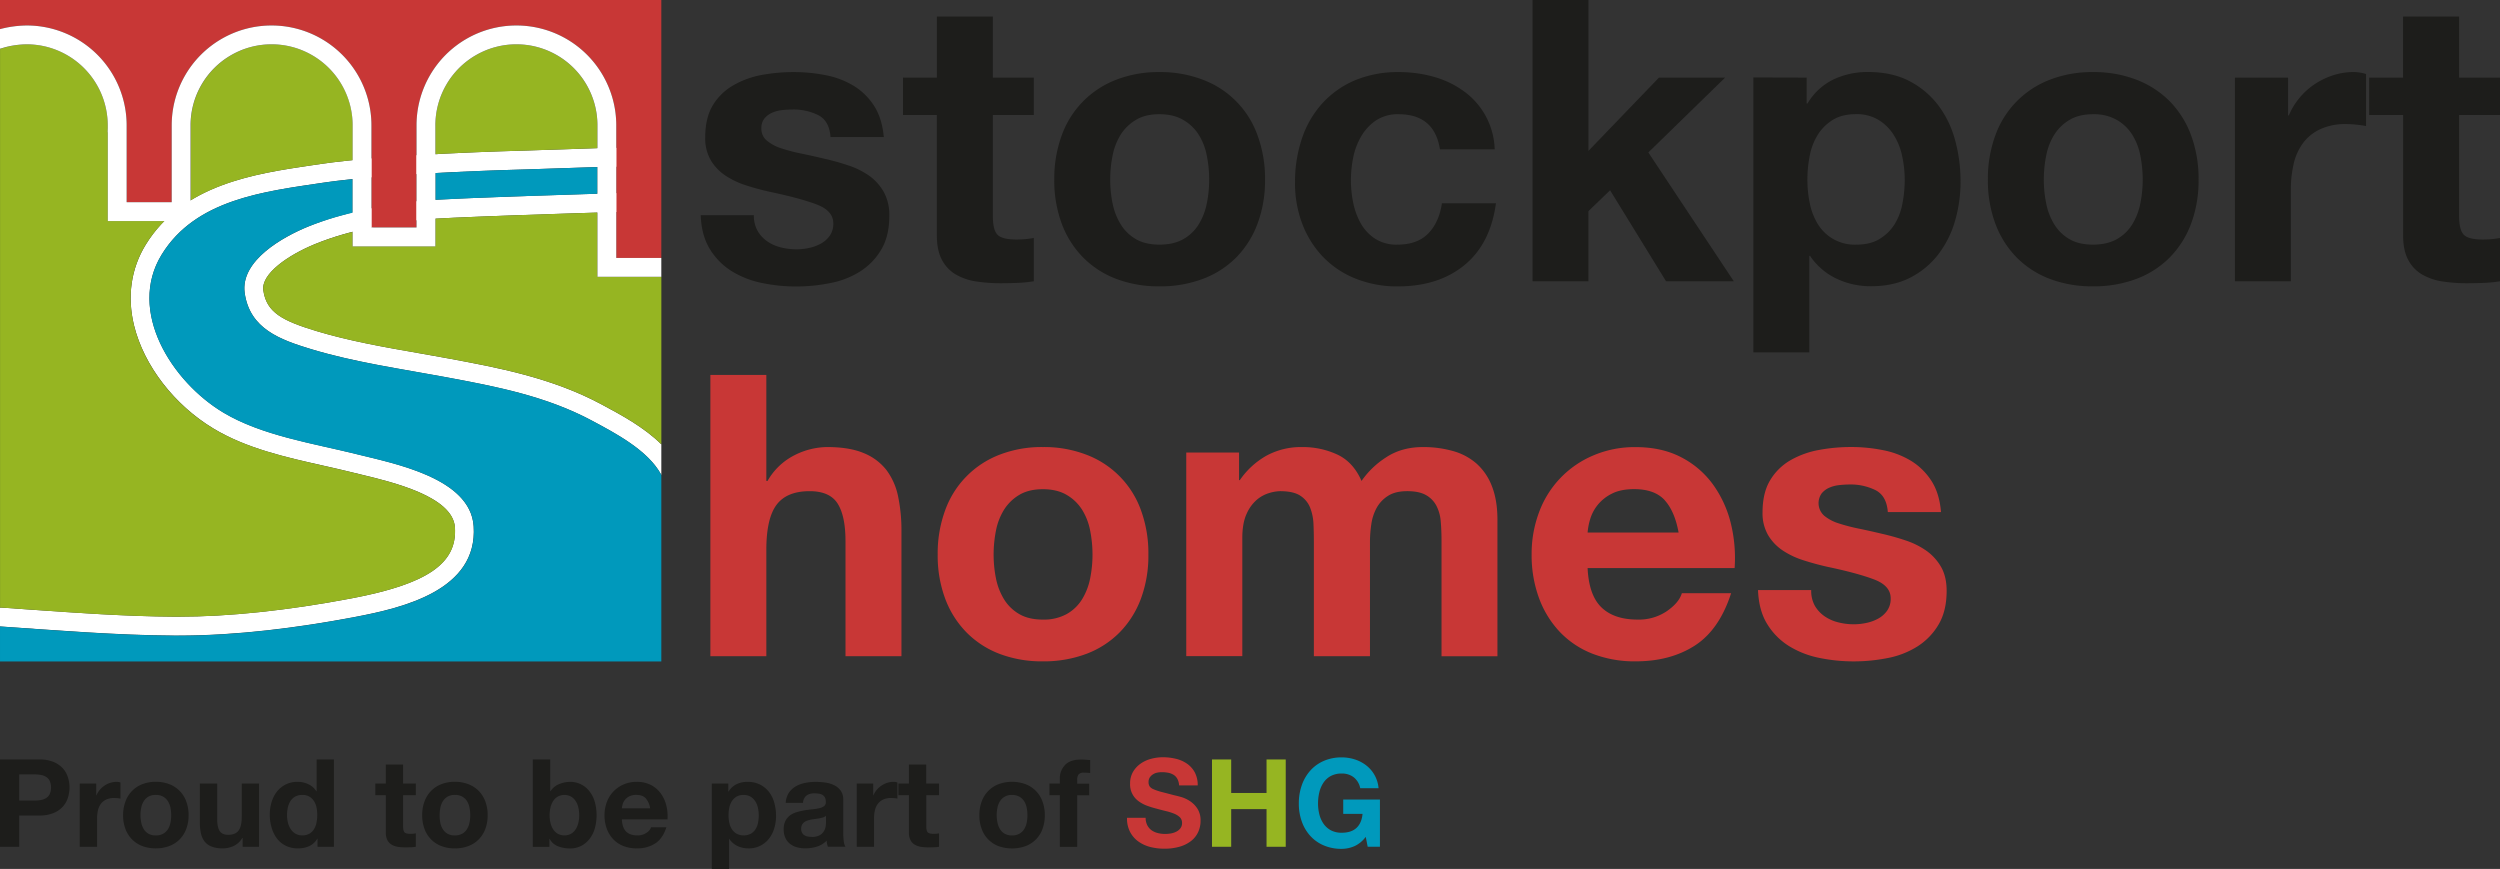 <svg id="Layer_1" data-name="Layer 1" xmlns="http://www.w3.org/2000/svg" viewBox="0 0 1445.75 502.5"><rect x="0" y="0" width="1445.75" height="502.5" fill="#333333" stroke="none"/><defs><style>.cls-1{fill:#fff;}.cls-2{fill:#96b522;}.cls-3{fill:#1d1d1b;}.cls-4{fill:#c83736;}.cls-5{fill:#0099bc;}</style></defs><path class="cls-1" d="M70.89,386.9c33.51,2.29,67,5.06,100.58,5.29H174c33.75,0,69.06-4.49,102.09-10.76,27.84-5.28,71.2-15.48,68.69-52.52-1.86-27.86-45.93-36.23-67.7-41.66C252,281,222.28,276.53,200,263.18c-29.67-17.79-55.71-58.55-35.61-91.31,19.65-32,59.42-36.5,93.27-41.57,38.68-5.8,117.24-7.68,117.24-7.68l46.54-1.55s6.62,0,11.34,0c1.72,0,3.2,0,4,0l-.72,15s-109.14,3.12-123.33,4.83c-21.52,2.61-43.44,6.51-63.61,14.75-14.16,5.78-39.41,19.56-36.71,38.45,2.94,20.67,20.45,27,38.47,32.46,25.26,7.62,51.92,11.37,77.8,16.18,29.42,5.48,58.19,11,84.82,25.31,13.4,7.19,32.28,17.06,39.84,31.25v-17.7c-9.94-9.87-23.24-17-33.75-22.65l-.93-.5c-28.69-15.39-60.19-21.25-88-26.43-5.92-1.1-12-2.15-17.77-3.18-19.65-3.44-40-7-58.88-12.71-19.85-6-29-10.81-30.84-23.58-1.35-9.48,14.12-20.3,30-26.81,20.5-8.39,43.27-11.9,60.79-14,11.23-1.36,92.12-3.89,122.35-4.76l10.07-.28.5-10.08.72-15,.55-11.24L437,110.15c-.84,0-2.36,0-4.16,0-4.74,0-11.39,0-11.39,0h-.32l-46.53,1.56c-3.13.07-79.58,2-118.49,7.79l-4.75.7c-33.32,4.93-74.8,11.06-96.2,45.94-8.49,13.85-10.82,30-6.73,46.73,5.69,23.17,23.31,46,46,59.64C213.46,284,236.24,289.08,258.25,294c5.67,1.28,11,2.49,16.24,3.79l5.38,1.31c18.47,4.45,52.88,12.74,54.09,30.51,1.4,20.85-15.94,32.76-59.86,41.08-37,7-70.62,10.57-100.06,10.57h-2.49c-28-.19-56.49-2.21-84.08-4.15L71.63,376l-.74,0Z" transform="translate(-70.89 -24.64)"/><path class="cls-2" d="M369.53,50.27a46.9,46.9,0,0,0-46.86,46.86v16.66c27-1.44,50.19-2,51.88-2.06l41.84-1.4V97.13A46.92,46.92,0,0,0,369.53,50.27Z" transform="translate(-70.89 -24.64)"/><path class="cls-2" d="M228,50.27a46.9,46.9,0,0,0-46.86,46.86v43.4c21.29-13,47.62-17,70.22-20.31l4.75-.7c5.57-.83,12-1.58,18.75-2.26V97.13A46.92,46.92,0,0,0,228,50.27Z" transform="translate(-70.89 -24.64)"/><path class="cls-2" d="M279.87,299.14l-5.38-1.31c-5.21-1.3-10.57-2.51-16.24-3.79-22-5-44.79-10.09-63.84-21.51-22.72-13.62-40.34-36.47-46-59.64-4.09-16.72-1.76-32.88,6.73-46.73a75.22,75.22,0,0,1,10.83-13.67H133.22V101.27l-.1-.25.07-2.45V98c0-.31,0-.61,0-.91A46.9,46.9,0,0,0,86.37,50.27,52.27,52.27,0,0,0,73.92,52l-3,.88V376l.74,0,15.84,1.11c27.59,1.94,56.11,4,84.08,4.15H174c29.44,0,63.1-3.55,100.06-10.57C318,362.41,335.36,350.5,334,329.65,332.75,311.88,298.34,303.59,279.87,299.14Z" transform="translate(-70.89 -24.64)"/><path class="cls-2" d="M416.39,184.72V147.57c-30.31.93-74.27,2.41-93.72,3.53v16H274.81v-8.36a167.44,167.44,0,0,0-21.57,7c-15.94,6.51-31.41,17.33-30.06,26.81,1.83,12.77,11,17.59,30.84,23.58,18.91,5.7,39.23,9.27,58.88,12.71,5.81,1,11.85,2.08,17.77,3.18,27.79,5.18,59.29,11,88,26.43l.93.5c10.51,5.63,23.81,12.78,33.75,22.65V184.72H416.39Z" transform="translate(-70.89 -24.64)"/><path class="cls-3" d="M93.66,463.84a20.79,20.79,0,0,1,8.06,1.38,15,15,0,0,1,5.41,3.64,13.9,13.9,0,0,1,3,5.17,19.17,19.17,0,0,1,0,12,13.78,13.78,0,0,1-3,5.2,15,15,0,0,1-5.41,3.64,21,21,0,0,1-8.06,1.38H82v18.1H70.89V463.84Zm-3,23.76a23.07,23.07,0,0,0,3.68-.28,8.33,8.33,0,0,0,3.12-1.1,5.9,5.9,0,0,0,2.15-2.3,9.72,9.72,0,0,0,0-7.77,5.9,5.9,0,0,0-2.15-2.3,8.69,8.69,0,0,0-3.12-1.1,24.3,24.3,0,0,0-3.68-.28H82V487.6Z" transform="translate(-70.89 -24.64)"/><path class="cls-3" d="M126.54,477.77v6.8h.15a11.85,11.85,0,0,1,1.91-3.15,12.4,12.4,0,0,1,2.75-2.47,12.77,12.77,0,0,1,3.33-1.6,11.9,11.9,0,0,1,3.68-.57,7.68,7.68,0,0,1,2.19.36v9.33c-.47-.09-1-.18-1.7-.25s-1.29-.1-1.91-.1a10.8,10.8,0,0,0-4.67.92,8.11,8.11,0,0,0-3.08,2.51,10.12,10.12,0,0,0-1.65,3.71,19.66,19.66,0,0,0-.5,4.6v16.47H117V477.77Z" transform="translate(-70.89 -24.64)"/><path class="cls-3" d="M143.45,488.13a16.73,16.73,0,0,1,9.76-10,20.9,20.9,0,0,1,7.78-1.38,21.18,21.18,0,0,1,7.82,1.38,16.67,16.67,0,0,1,9.79,10,22.38,22.38,0,0,1,1.35,8A22,22,0,0,1,178.6,504a17.06,17.06,0,0,1-3.82,6.05,16.77,16.77,0,0,1-6,3.86,21.82,21.82,0,0,1-7.82,1.34,21.52,21.52,0,0,1-7.78-1.34,16.83,16.83,0,0,1-5.94-3.86,17.06,17.06,0,0,1-3.82-6.05,22,22,0,0,1-1.34-7.92A22.38,22.38,0,0,1,143.45,488.13Zm9.13,12.24a11.44,11.44,0,0,0,1.44,3.75,7.67,7.67,0,0,0,2.72,2.65,8.35,8.35,0,0,0,4.25,1,8.52,8.52,0,0,0,4.28-1,7.63,7.63,0,0,0,2.76-2.65,11.68,11.68,0,0,0,1.45-3.75,21.65,21.65,0,0,0,.42-4.28,22.1,22.1,0,0,0-.42-4.31A11.24,11.24,0,0,0,168,488a8.09,8.09,0,0,0-2.76-2.66,8.42,8.42,0,0,0-4.28-1,8.25,8.25,0,0,0-4.25,1A8.15,8.15,0,0,0,154,488a11,11,0,0,0-1.44,3.75,21.36,21.36,0,0,0-.43,4.31A20.92,20.92,0,0,0,152.58,500.37Z" transform="translate(-70.89 -24.64)"/><path class="cls-3" d="M211.2,514.33v-5.09H211a11.24,11.24,0,0,1-4.94,4.6,14.74,14.74,0,0,1-6.23,1.42,17.58,17.58,0,0,1-6.62-1.06,9.53,9.53,0,0,1-4.06-3,11.75,11.75,0,0,1-2.09-4.74,29.48,29.48,0,0,1-.6-6.19V477.77H196.5v20.66c0,3,.46,5.27,1.41,6.75s2.62,2.23,5,2.23c2.74,0,4.71-.82,5.94-2.44s1.84-4.31,1.84-8V477.77h10v36.56Z" transform="translate(-70.89 -24.64)"/><path class="cls-3" d="M254.35,509.68a10.38,10.38,0,0,1-4.63,4.27,15.45,15.45,0,0,1-6.47,1.31,15.67,15.67,0,0,1-7.22-1.59,14.42,14.42,0,0,1-5.12-4.32,19.32,19.32,0,0,1-3-6.26,26.33,26.33,0,0,1-1-7.36,24.78,24.78,0,0,1,1-7.1,18.34,18.34,0,0,1,3-6.05,15.18,15.18,0,0,1,5.06-4.21,15,15,0,0,1,7.06-1.59,14.43,14.43,0,0,1,6.2,1.38,10.74,10.74,0,0,1,4.62,4.07H254V463.84h10v50.49H254.5v-4.65Zm-.42-18.08a10.81,10.81,0,0,0-1.45-3.67,8.2,8.2,0,0,0-2.65-2.59,7.82,7.82,0,0,0-4.11-1,8.15,8.15,0,0,0-4.17,1,7.88,7.88,0,0,0-2.73,2.62,11.77,11.77,0,0,0-1.48,3.71,20,20,0,0,0-.46,4.35,18.53,18.53,0,0,0,.5,4.24,11.61,11.61,0,0,0,1.59,3.79,8.93,8.93,0,0,0,2.75,2.69,7.53,7.53,0,0,0,4,1,8,8,0,0,0,4.14-1,7.48,7.48,0,0,0,2.65-2.65,12.1,12.1,0,0,0,1.42-3.78,22.62,22.62,0,0,0,.42-4.39A22.06,22.06,0,0,0,253.93,491.6Z" transform="translate(-70.89 -24.64)"/><path class="cls-3" d="M311.36,477.77v6.72H304V502.6c0,1.69.29,2.83.85,3.4s1.7.84,3.4.84c.56,0,1.11,0,1.62-.07a13.37,13.37,0,0,0,1.49-.21v7.77a20.92,20.92,0,0,1-2.83.29c-1,0-2,.07-3,.07a29.64,29.64,0,0,1-4.41-.31,10.66,10.66,0,0,1-3.68-1.24,6.6,6.6,0,0,1-2.51-2.62,9.27,9.27,0,0,1-.92-4.46V484.49h-6.08v-6.72H294v-11h10v11Z" transform="translate(-70.89 -24.64)"/><path class="cls-3" d="M316.38,488.13a16.66,16.66,0,0,1,9.76-10,20.86,20.86,0,0,1,7.78-1.38,21.13,21.13,0,0,1,7.81,1.38,17,17,0,0,1,6,3.89,17.24,17.24,0,0,1,3.82,6.08,22.38,22.38,0,0,1,1.35,8,22,22,0,0,1-1.35,7.92,17.2,17.2,0,0,1-3.82,6.05,16.81,16.81,0,0,1-6,3.86,21.77,21.77,0,0,1-7.81,1.34,21.48,21.48,0,0,1-7.78-1.34,16.87,16.87,0,0,1-5.95-3.86,17.18,17.18,0,0,1-3.81-6.05,22,22,0,0,1-1.34-7.92A22.38,22.38,0,0,1,316.38,488.13Zm9.12,12.24a11.23,11.23,0,0,0,1.45,3.75,7.67,7.67,0,0,0,2.72,2.65,8.33,8.33,0,0,0,4.25,1,8.48,8.48,0,0,0,4.27-1,7.55,7.55,0,0,0,2.76-2.65,11.23,11.23,0,0,0,1.45-3.75,20.92,20.92,0,0,0,.43-4.28,21.36,21.36,0,0,0-.43-4.31A10.83,10.83,0,0,0,341,488a8,8,0,0,0-2.76-2.66,8.38,8.38,0,0,0-4.27-1,8.23,8.23,0,0,0-4.25,1A8.15,8.15,0,0,0,327,488a10.83,10.83,0,0,0-1.45,3.75,22.1,22.1,0,0,0-.42,4.31A21.65,21.65,0,0,0,325.5,500.37Z" transform="translate(-70.89 -24.64)"/><path class="cls-3" d="M389.08,463.84v18.39h.14a10.7,10.7,0,0,1,5-4.14,16.9,16.9,0,0,1,6.54-1.31,14,14,0,0,1,10.29,4.6,17.86,17.86,0,0,1,3.51,6,28.69,28.69,0,0,1,0,17.33,17.71,17.71,0,0,1-3.51,6,13.9,13.9,0,0,1-10.29,4.6,19.23,19.23,0,0,1-7.21-1.28,9.12,9.12,0,0,1-4.81-4.3h-.14v4.65H379V463.84Zm16.27,27.8a11.5,11.5,0,0,0-1.56-3.75,8.05,8.05,0,0,0-2.65-2.58,8.14,8.14,0,0,0-7.67,0,8,8,0,0,0-2.69,2.58,11.5,11.5,0,0,0-1.56,3.75,19.52,19.52,0,0,0-.49,4.45,19.16,19.16,0,0,0,.49,4.38,11.74,11.74,0,0,0,1.56,3.76,8,8,0,0,0,2.69,2.57,8.14,8.14,0,0,0,7.67,0,8.12,8.12,0,0,0,2.65-2.57,11.74,11.74,0,0,0,1.56-3.76,19.16,19.16,0,0,0,.5-4.38A19.51,19.51,0,0,0,405.35,491.64Z" transform="translate(-70.89 -24.64)"/><path class="cls-3" d="M433,505.56q2.26,2.2,6.51,2.2a9,9,0,0,0,5.24-1.52,6.31,6.31,0,0,0,2.68-3.21h8.84q-2.11,6.57-6.5,9.4a19.14,19.14,0,0,1-10.61,2.83,21,21,0,0,1-7.79-1.38,16.18,16.18,0,0,1-5.86-3.93,17.74,17.74,0,0,1-3.72-6.07,22.38,22.38,0,0,1-1.31-7.79,21.18,21.18,0,0,1,1.35-7.63,17.77,17.77,0,0,1,3.82-6.13,18.17,18.17,0,0,1,5.9-4.06,18.82,18.82,0,0,1,7.61-1.49,17.41,17.41,0,0,1,8.13,1.81,16.12,16.12,0,0,1,5.69,4.84,19.75,19.75,0,0,1,3.22,6.94,25.72,25.72,0,0,1,.71,8.13H430.53C430.67,501.75,431.5,504.1,433,505.56Zm11.35-19.23c-1.19-1.32-3-2-5.47-2a8.76,8.76,0,0,0-4,.81,7.8,7.8,0,0,0-2.55,2,7.51,7.51,0,0,0-1.34,2.54,11.86,11.86,0,0,0-.46,2.41h16.34A11.6,11.6,0,0,0,444.35,486.33Z" transform="translate(-70.89 -24.64)"/><path class="cls-3" d="M492.06,477.77v4.67h.14a11,11,0,0,1,4.67-4.31,14.27,14.27,0,0,1,6.22-1.35,15.79,15.79,0,0,1,7.43,1.63,15.37,15.37,0,0,1,5.16,4.31,18.13,18.13,0,0,1,3,6.27,27.68,27.68,0,0,1,1,7.45,25.13,25.13,0,0,1-1,7.08,18,18,0,0,1-3,6,14.56,14.56,0,0,1-12.06,5.73,14.24,14.24,0,0,1-6.26-1.38,11.92,11.92,0,0,1-4.71-4.07h-.13v17.33H482.51V477.77Zm13.05,29a8,8,0,0,0,2.68-2.58,10.53,10.53,0,0,0,1.46-3.72,22,22,0,0,0,.42-4.3,20.22,20.22,0,0,0-.46-4.33,11.48,11.48,0,0,0-1.52-3.77,8.65,8.65,0,0,0-2.72-2.7,7.75,7.75,0,0,0-4.07-1,7.89,7.89,0,0,0-4.14,1,8.44,8.44,0,0,0-2.69,2.66,11,11,0,0,0-1.44,3.75,21.79,21.79,0,0,0-.43,4.39,19.94,19.94,0,0,0,.46,4.3,11.16,11.16,0,0,0,1.49,3.72,7.92,7.92,0,0,0,2.72,2.58,9.07,9.07,0,0,0,8.24,0Z" transform="translate(-70.89 -24.64)"/><path class="cls-3" d="M527.07,483.15a12,12,0,0,1,4-3.75,17.31,17.31,0,0,1,5.41-2,30.79,30.79,0,0,1,6-.61,40.84,40.84,0,0,1,5.59.39,17.28,17.28,0,0,1,5.17,1.52,10,10,0,0,1,3.81,3.15,8.76,8.76,0,0,1,1.49,5.34v19a40,40,0,0,0,.28,4.74,8.33,8.33,0,0,0,1,3.38H549.63a14.53,14.53,0,0,1-.46-1.72,13.58,13.58,0,0,1-.24-1.81,13.08,13.08,0,0,1-5.67,3.47,22.68,22.68,0,0,1-6.64,1,18.11,18.11,0,0,1-4.88-.64,11,11,0,0,1-4-2,8.94,8.94,0,0,1-2.65-3.4,11.23,11.23,0,0,1-1-4.87,10.73,10.73,0,0,1,1.09-5.14,9.2,9.2,0,0,1,2.83-3.21,12.74,12.74,0,0,1,4-1.8,43.21,43.21,0,0,1,4.49-1c1.51-.23,3-.42,4.45-.56a28.43,28.43,0,0,0,3.89-.64,6.73,6.73,0,0,0,2.69-1.24,2.69,2.69,0,0,0,.92-2.36,5.38,5.38,0,0,0-.53-2.59,3.87,3.87,0,0,0-1.41-1.48,5.78,5.78,0,0,0-2.06-.71,16.6,16.6,0,0,0-2.51-.17,7.5,7.5,0,0,0-4.66,1.27,5.66,5.66,0,0,0-2,4.24h-10A11.6,11.6,0,0,1,527.07,483.15Zm19.84,14.18a16.72,16.72,0,0,1-2.06.53c-.73.14-1.49.26-2.29.35s-1.6.22-2.41.36a15.86,15.86,0,0,0-2.23.57,6.16,6.16,0,0,0-1.9.95,4.48,4.48,0,0,0-1.31,1.52,4.85,4.85,0,0,0-.5,2.33,4.73,4.73,0,0,0,.5,2.27,3.8,3.8,0,0,0,1.34,1.44,5.79,5.79,0,0,0,2,.75,12.7,12.7,0,0,0,2.33.22,8.94,8.94,0,0,0,4.61-1,6.65,6.65,0,0,0,2.4-2.37,7.65,7.65,0,0,0,1-2.79,18.86,18.86,0,0,0,.18-2.26v-3.76A4.7,4.7,0,0,1,546.91,497.33Z" transform="translate(-70.89 -24.64)"/><path class="cls-3" d="M575.87,477.77v6.8H576a11.85,11.85,0,0,1,1.91-3.15,12.23,12.23,0,0,1,2.76-2.47,12.56,12.56,0,0,1,3.32-1.6,11.9,11.9,0,0,1,3.68-.57,7.68,7.68,0,0,1,2.19.36v9.33c-.47-.09-1-.18-1.7-.25s-1.29-.1-1.9-.1a10.82,10.82,0,0,0-4.68.92,8.11,8.11,0,0,0-3.08,2.51,10.12,10.12,0,0,0-1.65,3.71,19.66,19.66,0,0,0-.5,4.6v16.47h-10V477.77Z" transform="translate(-70.89 -24.64)"/><path class="cls-3" d="M613.92,477.77v6.72h-7.36V502.6c0,1.69.29,2.83.86,3.4s1.69.84,3.39.84c.57,0,1.11,0,1.63-.07a12.86,12.86,0,0,0,1.48-.21v7.77a20.77,20.77,0,0,1-2.82.29c-1,0-2.05.07-3.05.07a29.68,29.68,0,0,1-4.42-.31,10.66,10.66,0,0,1-3.68-1.24,6.58,6.58,0,0,1-2.5-2.62,9.26,9.26,0,0,1-.93-4.46V484.49h-6.08v-6.72h6.08v-11h10v11Z" transform="translate(-70.89 -24.64)"/><path class="cls-3" d="M638.61,488.13a16.68,16.68,0,0,1,9.75-10,22.73,22.73,0,0,1,15.6,0,16.6,16.6,0,0,1,9.79,10,22.38,22.38,0,0,1,1.35,8,22,22,0,0,1-1.35,7.92,16.51,16.51,0,0,1-9.79,9.91,23.37,23.37,0,0,1-15.6,0,16.58,16.58,0,0,1-9.75-9.91,22,22,0,0,1-1.35-7.92A22.38,22.38,0,0,1,638.61,488.13Zm9.12,12.24a11.23,11.23,0,0,0,1.45,3.75,7.67,7.67,0,0,0,2.72,2.65,8.3,8.3,0,0,0,4.25,1,8.51,8.51,0,0,0,4.27-1,7.55,7.55,0,0,0,2.76-2.65,11.23,11.23,0,0,0,1.45-3.75,20.92,20.92,0,0,0,.43-4.28,21.36,21.36,0,0,0-.43-4.31,10.83,10.83,0,0,0-1.45-3.75,8,8,0,0,0-2.76-2.66,8.41,8.41,0,0,0-4.27-1,7.68,7.68,0,0,0-7,3.68,10.83,10.83,0,0,0-1.45,3.75,22.11,22.11,0,0,0-.43,4.31A21.65,21.65,0,0,0,647.73,500.37Z" transform="translate(-70.89 -24.64)"/><path class="cls-3" d="M677.79,484.49v-6.72h6V475a11,11,0,0,1,3.05-8q3-3.12,9.2-3.11c.89,0,1.79,0,2.68.1s1.77.14,2.62.18v7.5a31.15,31.15,0,0,0-3.68-.21,3.81,3.81,0,0,0-2.93.95,4.66,4.66,0,0,0-.89,3.22v2.19h6.93v6.72h-6.93v29.84H683.79V484.49Z" transform="translate(-70.89 -24.64)"/><path class="cls-4" d="M734.37,501.88a8.08,8.08,0,0,0,2.44,2.88,10.63,10.63,0,0,0,3.57,1.62,16.59,16.59,0,0,0,4.24.53,21.4,21.4,0,0,0,3.18-.25,10.93,10.93,0,0,0,3.19-1,7,7,0,0,0,2.48-1.95,4.93,4.93,0,0,0,1-3.14,4.44,4.44,0,0,0-1.3-3.33,10.38,10.38,0,0,0-3.43-2.12,34.5,34.5,0,0,0-4.82-1.48q-2.68-.65-5.44-1.42a48.48,48.48,0,0,1-5.52-1.73,19.18,19.18,0,0,1-4.8-2.65,11.91,11.91,0,0,1-4.74-10,13.27,13.27,0,0,1,1.66-6.77,15.15,15.15,0,0,1,4.35-4.77,18.94,18.94,0,0,1,6.08-2.82,26,26,0,0,1,6.79-.92,32.08,32.08,0,0,1,7.6.88,19.09,19.09,0,0,1,6.47,2.86,14.47,14.47,0,0,1,4.49,5.06,15.53,15.53,0,0,1,1.67,7.47H752.76a9.1,9.1,0,0,0-1-3.76,6.3,6.3,0,0,0-2.16-2.33,9.08,9.08,0,0,0-3.07-1.2,18.72,18.72,0,0,0-3.79-.35,13,13,0,0,0-2.69.28,7,7,0,0,0-2.43,1,6.33,6.33,0,0,0-1.81,1.76,4.79,4.79,0,0,0-.71,2.69,4.46,4.46,0,0,0,.58,2.41,4.94,4.94,0,0,0,2.22,1.7,30.73,30.73,0,0,0,4.59,1.56q2.94.76,7.68,2c.94.19,2.25.53,3.92,1a18.72,18.72,0,0,1,5,2.37,14.81,14.81,0,0,1,4.28,4.35,12.32,12.32,0,0,1,1.8,7,15.34,15.34,0,0,1-1.34,6.43,14,14,0,0,1-4,5.13,19.43,19.43,0,0,1-6.58,3.36,31.17,31.17,0,0,1-9.09,1.21,32.58,32.58,0,0,1-8.1-1,20.45,20.45,0,0,1-6.93-3.22,15.76,15.76,0,0,1-4.77-5.59,16.73,16.73,0,0,1-1.71-8.06h10.76A9.23,9.23,0,0,0,734.37,501.88Z" transform="translate(-70.89 -24.64)"/><path class="cls-2" d="M782.89,463.84v19.38h20.44V463.84h11.1v50.49h-11.1V492.55H782.89v21.78h-11.1V463.84Z" transform="translate(-70.89 -24.64)"/><path class="cls-5" d="M854.11,514a18.66,18.66,0,0,1-7.29,1.53,25.73,25.73,0,0,1-10.42-2,22.26,22.26,0,0,1-7.82-5.55,24.28,24.28,0,0,1-4.88-8.31A30.5,30.5,0,0,1,822,489.31a31.6,31.6,0,0,1,1.69-10.51,25,25,0,0,1,4.88-8.45,22.27,22.27,0,0,1,7.82-5.66,25.4,25.4,0,0,1,10.42-2.05,24.8,24.8,0,0,1,7.54,1.16,21.5,21.5,0,0,1,6.58,3.43,18.61,18.61,0,0,1,7.18,13.23H857.51a10.64,10.64,0,0,0-3.83-6.37,11.1,11.1,0,0,0-6.86-2.12,13.05,13.05,0,0,0-6.36,1.45,12,12,0,0,0-4.24,3.89,17,17,0,0,0-2.37,5.55,27.5,27.5,0,0,0-.74,6.45,25.44,25.44,0,0,0,.74,6.18,16.56,16.56,0,0,0,2.37,5.42,12.28,12.28,0,0,0,4.24,3.85,13.05,13.05,0,0,0,6.36,1.45c3.68,0,6.53-.93,8.53-2.8s3.17-4.56,3.5-8.1H847.68V487H868.9v27.29h-7.08l-1.13-5.71A16.69,16.69,0,0,1,854.11,514Z" transform="translate(-70.89 -24.64)"/><path class="cls-4" d="M70.89,24.64V41.48a62.88,62.88,0,0,1,15.48-2.11,57.77,57.77,0,0,1,57.76,57.76c0,.59,0,1.17,0,1.76a.93.93,0,0,0,0,.1v42.6h26.05V97.13a57.76,57.76,0,1,1,115.52,0V156.2h26.06V97.13a57.76,57.76,0,1,1,115.52,0v76.69h26.05V24.64Z" transform="translate(-70.89 -24.64)"/><path class="cls-5" d="M416.39,121.23l-41.48,1.39s-24.15.58-52.24,2.08v15.48c21.32-1.2,67.32-2.7,93.72-3.51Z" transform="translate(-70.89 -24.64)"/><path class="cls-5" d="M413.49,268.06c-26.63-14.28-55.4-19.83-84.82-25.31-25.88-4.81-52.54-8.56-77.8-16.18-18-5.44-35.53-11.79-38.47-32.46-2.7-18.89,22.55-32.67,36.71-38.45a181.49,181.49,0,0,1,25.7-8v-19.4c-6.22.64-12,1.33-17.14,2.09-33.85,5.07-73.62,9.53-93.27,41.56-20.1,32.77,5.94,73.53,35.61,91.32,22.27,13.35,52,17.81,77.11,24.08,21.77,5.43,65.84,13.8,67.7,41.66,2.51,37-40.85,47.24-68.69,52.52-33.88,6.43-70.14,11-104.66,10.75-33.59-.23-67.07-3-100.58-5.29v20.2H453.33V299.31C445.77,285.12,426.89,275.25,413.49,268.06Z" transform="translate(-70.89 -24.64)"/><path class="cls-3" d="M508.93,158a18.87,18.87,0,0,0,5.58,6.15,23.64,23.64,0,0,0,7.87,3.54,36.34,36.34,0,0,0,9.22,1.13,34.06,34.06,0,0,0,7.18-.79,24.38,24.38,0,0,0,6.83-2.51,15.43,15.43,0,0,0,5.12-4.55,12,12,0,0,0,2.06-7.18q0-7.29-9.69-10.94t-27-7.28Q509,134,502.33,131.83a47.5,47.5,0,0,1-12-5.7,27.85,27.85,0,0,1-8.43-8.89,25.19,25.19,0,0,1-3.18-13.09q0-11.39,4.43-18.68A32.88,32.88,0,0,1,494.93,74,51.22,51.22,0,0,1,511.33,68,101,101,0,0,1,530,66.33a92.7,92.7,0,0,1,18.55,1.83,49.08,49.08,0,0,1,16.07,6.14,36.81,36.81,0,0,1,11.73,11.51Q581,93,582,103.92H551.18q-.67-9.35-7-12.65a32.35,32.35,0,0,0-15-3.3,55,55,0,0,0-5.92.34,19.38,19.38,0,0,0-5.8,1.49,11.92,11.92,0,0,0-4.45,3.3,8.69,8.69,0,0,0-1.82,5.8,8.87,8.87,0,0,0,3.18,7.07,24.58,24.58,0,0,0,8.32,4.44,101.27,101.27,0,0,0,11.73,3.07q6.6,1.38,13.45,3a138.68,138.68,0,0,1,13.78,3.87,45.45,45.45,0,0,1,12,6A29.36,29.36,0,0,1,582,135.7a27.48,27.48,0,0,1,3.18,13.78q0,11.63-4.66,19.49a37.47,37.47,0,0,1-12.2,12.64,49.66,49.66,0,0,1-17.2,6.71,99.48,99.48,0,0,1-19.7,2,97.89,97.89,0,0,1-20-2.05,53.15,53.15,0,0,1-17.43-6.84,38.85,38.85,0,0,1-12.53-12.65q-4.89-7.86-5.35-19.7h30.74A17.73,17.73,0,0,0,508.93,158Z" transform="translate(-70.89 -24.64)"/><path class="cls-3" d="M668.74,69.51V91.16H645.05v58.32q0,8.21,2.73,10.94c1.83,1.82,5.46,2.73,10.94,2.73,1.81,0,3.56-.08,5.23-.23a45.64,45.64,0,0,0,4.79-.68V187.3a80,80,0,0,1-9.12.92c-3.34.14-6.6.22-9.79.22a94.94,94.94,0,0,1-14.24-1,33.52,33.52,0,0,1-11.84-4,21,21,0,0,1-8.08-8.42c-2-3.66-3-8.44-3-14.37V91.16H593.11V69.51h19.58V34.2h32.36V69.51Z" transform="translate(-70.89 -24.64)"/><path class="cls-3" d="M684.9,102.9a53.85,53.85,0,0,1,31.44-32.12,67.15,67.15,0,0,1,25.06-4.45,67.92,67.92,0,0,1,25.17,4.45,53.43,53.43,0,0,1,31.55,32.12,72,72,0,0,1,4.34,25.62A71.05,71.05,0,0,1,798.12,154a55.24,55.24,0,0,1-12.28,19.48,53.65,53.65,0,0,1-19.27,12.41,69.6,69.6,0,0,1-25.17,4.34,68.8,68.8,0,0,1-25.06-4.34,53.78,53.78,0,0,1-19.13-12.41A55.31,55.31,0,0,1,684.9,154a71.71,71.71,0,0,1-4.32-25.52A72.63,72.63,0,0,1,684.9,102.9Zm29.4,39.4A37,37,0,0,0,719,154.38a24.91,24.91,0,0,0,8.77,8.54q5.47,3.2,13.67,3.19t13.78-3.19a24.45,24.45,0,0,0,8.89-8.54,36.78,36.78,0,0,0,4.67-12.08,68.23,68.23,0,0,0,1.37-13.78,70.22,70.22,0,0,0-1.37-13.9,35.56,35.56,0,0,0-4.67-12.07A25.82,25.82,0,0,0,755.18,94q-5.56-3.3-13.78-3.31T727.73,94a26.35,26.35,0,0,0-8.77,8.54,35.75,35.75,0,0,0-4.66,12.07,70.22,70.22,0,0,0-1.37,13.9A68.23,68.23,0,0,0,714.3,142.3Z" transform="translate(-70.89 -24.64)"/><path class="cls-3" d="M879.69,90.7a22.69,22.69,0,0,0-13,3.54,28,28,0,0,0-8.54,9.11,39.73,39.73,0,0,0-4.68,12.3A67.61,67.61,0,0,0,852.12,129a64.88,64.88,0,0,0,1.36,13,40.38,40.38,0,0,0,4.45,12,25.72,25.72,0,0,0,8.31,8.77A23,23,0,0,0,879,166.11q11.61,0,17.88-6.49t7.86-17.43H936q-3.21,23.48-18.23,35.77t-38.49,12.31A64.38,64.38,0,0,1,855,185.82a53.7,53.7,0,0,1-18.8-12.41,56.56,56.56,0,0,1-12.08-19,65.83,65.83,0,0,1-4.32-24.26,78.36,78.36,0,0,1,4-25.4,57.07,57.07,0,0,1,11.73-20.28A53.64,53.64,0,0,1,854.4,71.11a64.23,64.23,0,0,1,25.51-4.78,73.94,73.94,0,0,1,20.16,2.73,54,54,0,0,1,17.32,8.32A42.92,42.92,0,0,1,935.27,111H903.61Q900.42,90.71,879.69,90.7Z" transform="translate(-70.89 -24.64)"/><path class="cls-3" d="M989.49,24.64v87.25l40.78-42.38h38.27l-44.42,43.29,49.43,74.5h-39.18L1002,134.67l-12.52,12.07V187.3H957.15V24.64Z" transform="translate(-70.89 -24.64)"/><path class="cls-3" d="M1115.69,69.51v15h.46a35.68,35.68,0,0,1,15-13.91,46.16,46.16,0,0,1,20-4.32c9.25,0,17.24,1.75,23.92,5.24a49.45,49.45,0,0,1,16.63,13.9,58.8,58.8,0,0,1,9.79,20.16,89.79,89.79,0,0,1,3.18,24,81.15,81.15,0,0,1-3.18,22.78,58.26,58.26,0,0,1-9.68,19.37,47.83,47.83,0,0,1-16.18,13.44q-9.69,5-22.67,5a45.91,45.91,0,0,1-20.16-4.45,38.25,38.25,0,0,1-15.15-13.1h-.45v55.81h-32.35v-159Zm42,93.41a26,26,0,0,0,8.66-8.31,34.13,34.13,0,0,0,4.66-12,70.84,70.84,0,0,0,1.38-13.9,64.58,64.58,0,0,0-1.5-13.89,36.64,36.64,0,0,0-4.9-12.2,27,27,0,0,0-8.77-8.65,24.47,24.47,0,0,0-13.09-3.31c-5.32,0-9.77,1.11-13.32,3.31a26.48,26.48,0,0,0-8.66,8.54,35.35,35.35,0,0,0-4.67,12.07,71.36,71.36,0,0,0-1.37,14.13,65.3,65.3,0,0,0,1.48,13.9,35.88,35.88,0,0,0,4.79,12,24.89,24.89,0,0,0,22,11.5Q1152.37,166.11,1157.73,162.92Z" transform="translate(-70.89 -24.64)"/><path class="cls-3" d="M1224.81,102.9a53.85,53.85,0,0,1,31.44-32.12,67.08,67.08,0,0,1,25.06-4.45,67.92,67.92,0,0,1,25.17,4.45,54.76,54.76,0,0,1,19.25,12.52A55.33,55.33,0,0,1,1338,102.9a72.18,72.18,0,0,1,4.32,25.62A71.27,71.27,0,0,1,1338,154a55.45,55.45,0,0,1-12.31,19.48,53.57,53.57,0,0,1-19.25,12.41,69.6,69.6,0,0,1-25.17,4.34,68.73,68.73,0,0,1-25.06-4.34,53.78,53.78,0,0,1-19.13-12.41A55.45,55.45,0,0,1,1224.81,154a71.27,71.27,0,0,1-4.32-25.52A72.18,72.18,0,0,1,1224.81,102.9Zm29.4,39.4a36.55,36.55,0,0,0,4.66,12.08,24.74,24.74,0,0,0,8.77,8.54q5.47,3.2,13.67,3.19t13.78-3.19a24.45,24.45,0,0,0,8.89-8.54,36.78,36.78,0,0,0,4.67-12.08,69.7,69.7,0,0,0,1.37-13.78,71.76,71.76,0,0,0-1.37-13.9,35.56,35.56,0,0,0-4.67-12.07,25.82,25.82,0,0,0-8.89-8.54,26.68,26.68,0,0,0-13.78-3.31q-8.19,0-13.67,3.31a26.16,26.16,0,0,0-8.77,8.54,35.34,35.34,0,0,0-4.66,12.07,71,71,0,0,0-1.38,13.9A69,69,0,0,0,1254.21,142.3Z" transform="translate(-70.89 -24.64)"/><path class="cls-3" d="M1394.07,69.51V91.39h.46a39.55,39.55,0,0,1,6.16-10.14,40.05,40.05,0,0,1,8.88-8,43.34,43.34,0,0,1,10.7-5.12,38.43,38.43,0,0,1,11.85-1.83,25.11,25.11,0,0,1,7.06,1.14V97.54c-1.51-.3-3.34-.57-5.47-.8a57.15,57.15,0,0,0-6.15-.34,34.45,34.45,0,0,0-15,3,26.14,26.14,0,0,0-9.92,8.09,32.45,32.45,0,0,0-5.34,12,64.76,64.76,0,0,0-1.6,14.8V187.3h-32.35V69.51Z" transform="translate(-70.89 -24.64)"/><path class="cls-3" d="M1516.64,69.51V91.16H1493v58.32q0,8.21,2.73,10.94t10.94,2.73c1.81,0,3.56-.08,5.23-.23a46.41,46.41,0,0,0,4.79-.68V187.3a80,80,0,0,1-9.11.92c-3.34.14-6.62.22-9.8.22a94.62,94.62,0,0,1-14.23-1,33.63,33.63,0,0,1-11.86-4,21,21,0,0,1-8.08-8.42c-2-3.66-3-8.44-3-14.37V91.16H1441V69.51h19.58V34.2H1493V69.51Z" transform="translate(-70.89 -24.64)"/><path class="cls-4" d="M514.06,241.48v61.28h.69a37.46,37.46,0,0,1,15.71-14.93,42.61,42.61,0,0,1,18.68-4.66q13,0,21.3,3.52a31.68,31.68,0,0,1,13.1,9.8,38.1,38.1,0,0,1,6.73,15.26,95.82,95.82,0,0,1,1.93,19.94v72.44H559.84V337.61q0-14.58-4.55-21.75t-16.17-7.18q-13.23,0-19.13,7.86t-5.93,25.86v61.73H481.7V241.48Z" transform="translate(-70.89 -24.64)"/><path class="cls-4" d="M617.48,319.73a53.92,53.92,0,0,1,31.44-32.12A67.28,67.28,0,0,1,674,283.17a68.24,68.24,0,0,1,25.17,4.44,53.64,53.64,0,0,1,31.55,32.12A72.46,72.46,0,0,1,735,345.36a71.47,71.47,0,0,1-4.32,25.51,55.28,55.28,0,0,1-12.3,19.48,53.59,53.59,0,0,1-19.25,12.42A69.93,69.93,0,0,1,674,407.1a68.94,68.94,0,0,1-25.06-4.33,53.71,53.71,0,0,1-19.13-12.42,55.31,55.31,0,0,1-12.31-19.48,71.25,71.25,0,0,1-4.34-25.51A72.23,72.23,0,0,1,617.48,319.73Zm29.38,39.41a36.93,36.93,0,0,0,4.68,12.08,24.8,24.8,0,0,0,8.77,8.53c3.64,2.13,8.21,3.2,13.67,3.2a27.38,27.38,0,0,0,13.78-3.2,24.66,24.66,0,0,0,8.89-8.53,36.69,36.69,0,0,0,4.67-12.08,69.77,69.77,0,0,0,1.37-13.78,71.42,71.42,0,0,0-1.37-13.89,35.45,35.45,0,0,0-4.67-12.08,26,26,0,0,0-8.89-8.54q-5.58-3.3-13.78-3.3c-5.46,0-10,1.1-13.67,3.3a26.16,26.16,0,0,0-8.77,8.54,35.67,35.67,0,0,0-4.68,12.08,71.42,71.42,0,0,0-1.36,13.89A69.77,69.77,0,0,0,646.86,359.14Z" transform="translate(-70.89 -24.64)"/><path class="cls-4" d="M787.43,286.36V302.3h.45a46.13,46.13,0,0,1,15.37-14.12,41.73,41.73,0,0,1,20.63-5,47.34,47.34,0,0,1,20.38,4.33q9.24,4.32,14,15.26a50.07,50.07,0,0,1,14.25-13.67q9-5.93,21.3-5.92a62.67,62.67,0,0,1,17.3,2.28,34.8,34.8,0,0,1,13.67,7.28,33.38,33.38,0,0,1,8.89,13.1q3.2,8.09,3.19,19.48v78.82H904.52V337.38c0-3.94-.14-7.67-.45-11.16a23.56,23.56,0,0,0-2.51-9.11,15.2,15.2,0,0,0-6-6.15q-4-2.28-10.82-2.28c-4.55,0-8.24.87-11,2.62a19.18,19.18,0,0,0-6.62,6.84,27.43,27.43,0,0,0-3.18,9.57,70.78,70.78,0,0,0-.8,10.82v65.6H830.7V338.07c0-3.49-.08-6.95-.22-10.36a29,29,0,0,0-1.93-9.46,14.65,14.65,0,0,0-5.7-6.95c-2.65-1.75-6.57-2.62-11.73-2.62a24,24,0,0,0-6,1,20,20,0,0,0-7.29,3.87,22.66,22.66,0,0,0-6,8.2q-2.5,5.36-2.51,14v68.34H756.9V286.36Z" transform="translate(-70.89 -24.64)"/><path class="cls-4" d="M997,375.88q7.31,7.08,21,7.07a28.86,28.86,0,0,0,16.86-4.9q7.05-4.91,8.65-10.37H1072q-6.84,21.19-21,30.3t-34.17,9.12a67.24,67.24,0,0,1-25.06-4.44A52.23,52.23,0,0,1,972.86,390a57,57,0,0,1-12-19.6,71.65,71.65,0,0,1-4.23-25.05,68.56,68.56,0,0,1,4.34-24.6A56.87,56.87,0,0,1,992.34,288a60.77,60.77,0,0,1,24.49-4.79q15,0,26.2,5.81a52.23,52.23,0,0,1,18.34,15.6,64.72,64.72,0,0,1,10.37,22.32,83.91,83.91,0,0,1,2.28,26.2H989Q989.72,368.83,997,375.88Zm36.58-62c-3.89-4.25-9.76-6.37-17.67-6.37-5.16,0-9.45.86-12.87,2.61a24.71,24.71,0,0,0-8.19,6.49,23.85,23.85,0,0,0-4.34,8.2A36.69,36.69,0,0,0,989,332.6h52.62Q1039.38,320.3,1033.58,313.92Z" transform="translate(-70.89 -24.64)"/><path class="cls-4" d="M1120.36,374.86A19,19,0,0,0,1126,381a24.06,24.06,0,0,0,7.86,3.52,36.45,36.45,0,0,0,9.22,1.14,34.73,34.73,0,0,0,7.18-.79,24.46,24.46,0,0,0,6.83-2.51,15.54,15.54,0,0,0,5.12-4.55,11.93,11.93,0,0,0,2.06-7.18q0-7.29-9.69-10.94t-27-7.29q-7.05-1.59-13.78-3.76a46.85,46.85,0,0,1-12-5.69,27.66,27.66,0,0,1-8.44-8.89,25.1,25.1,0,0,1-3.19-13.1q0-11.39,4.45-18.68a32.69,32.69,0,0,1,11.72-11.5,51.54,51.54,0,0,1,16.41-5.92,101,101,0,0,1,18.68-1.71A93,93,0,0,1,1160,285a49.08,49.08,0,0,1,16.06,6.15,37.12,37.12,0,0,1,11.73,11.51q4.68,7.17,5.58,18.11h-30.75c-.47-6.23-2.81-10.44-7.07-12.65a32.48,32.48,0,0,0-15-3.3,57.82,57.82,0,0,0-5.91.34,19.74,19.74,0,0,0-5.81,1.48,12,12,0,0,0-4.45,3.3,9.73,9.73,0,0,0,1.38,12.88,24.48,24.48,0,0,0,8.3,4.44,103.9,103.9,0,0,0,11.73,3.07c4.42.91,8.9,1.91,13.45,3a138.72,138.72,0,0,1,13.78,3.88,45.72,45.72,0,0,1,12,6,29.52,29.52,0,0,1,8.42,9.34q3.19,5.6,3.19,13.79,0,11.61-4.67,19.48a37.38,37.38,0,0,1-12.2,12.64,49.85,49.85,0,0,1-17.18,6.72,100.43,100.43,0,0,1-19.72,1.94,98.1,98.1,0,0,1-20-2.05,53,53,0,0,1-17.43-6.84,38.91,38.91,0,0,1-12.53-12.64q-4.9-7.87-5.35-19.71h30.76A17.76,17.76,0,0,0,1120.36,374.86Z" transform="translate(-70.89 -24.64)"/><path class="cls-1" d="M453.33,173.82H427.28V97.13a57.76,57.76,0,1,0-115.52,0V156.2H285.7V97.13a57.76,57.76,0,1,0-115.52,0v44.46H144.13V99a.93.93,0,0,1,0-.1c0-.59,0-1.17,0-1.76A57.77,57.77,0,0,0,86.37,39.37a63,63,0,0,0-15.48,2.11V52.83l3-.88a52.27,52.27,0,0,1,12.45-1.68,46.9,46.9,0,0,1,46.85,46.86c0,.3,0,.6,0,.91v.53l-.07,2.45.1.25v51.22h47.87V97.13a46.86,46.86,0,0,1,93.72,0v70h47.86v-70a46.86,46.86,0,0,1,93.72,0v87.59h36.94Z" transform="translate(-70.89 -24.64)"/></svg>